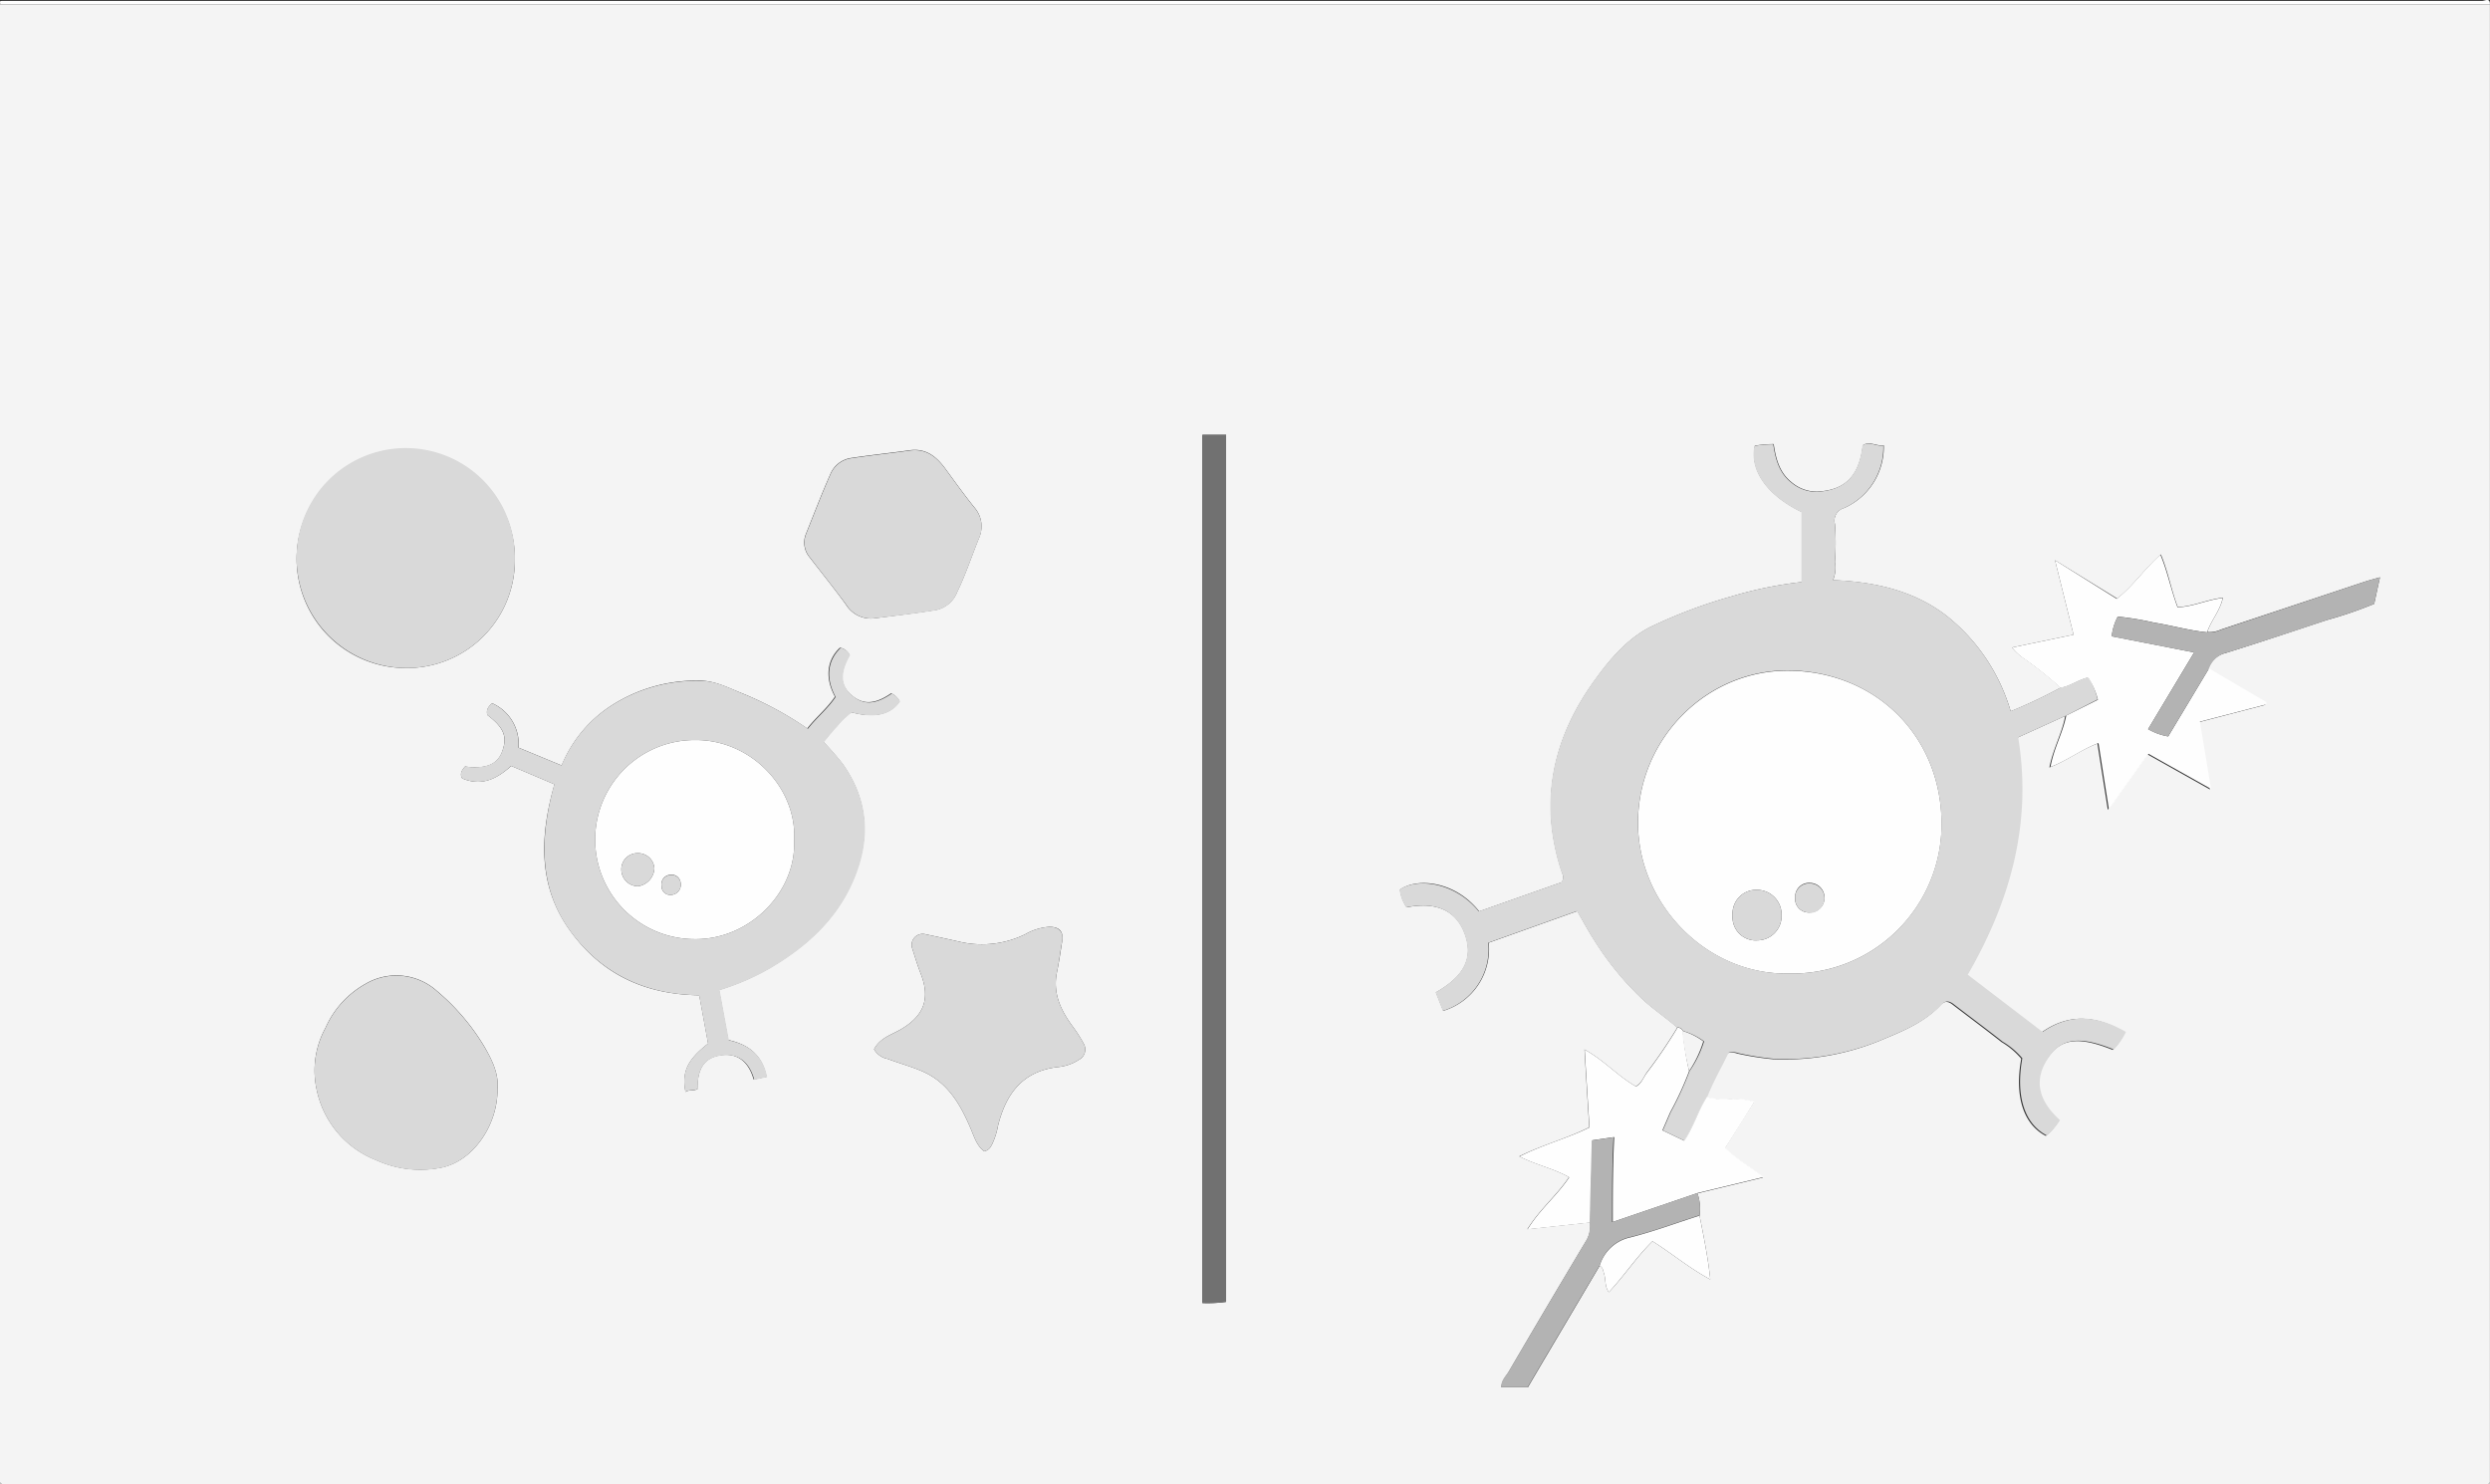 <svg xmlns="http://www.w3.org/2000/svg" viewBox="0 0 342.24 204"><rect x="0" y="0" width="342.24" height="204" fill="#333333" stroke="none"/><g id="Layer_2" data-name="Layer 2"><g id="GRAY_t-cell_selection_activation_Image" data-name="GRAY_t-cell selection | activation Image"><path d="M342.23.61V203.75L342,204H.26L0,203.75V.61ZM219.86,174c.44.17.46.57.59,1,.29.84.08,1.81.68,2.61,2.13-2.25,3.8-4.83,6-7,2.69,1.68,5,3.67,7.94,5.24-.33-3.14-.93-6-1.47-8.76a6.49,6.49,0,0,0-.3-3.06l9-2.17c-1.89-1.5-3.67-2.53-5.25-4,1.31-2.09,2.62-4.18,4-6.35a10.39,10.39,0,0,0-3-.43,10.34,10.34,0,0,1-3.55-.22c.82-2.16,2-4.15,2.94-6.11a2.17,2.17,0,0,1,1.33.06,39,39,0,0,0,5,.79,34.63,34.63,0,0,0,15.37-2.88c2.75-1.13,5.49-2.35,7.58-4.58.56-.6,1.07-.51,1.66-.05,2.24,1.72,4.51,3.4,6.73,5.15a10.59,10.59,0,0,1,2.7,2.28c-.94,5.15.28,9,3.38,10.61a9,9,0,0,0,1.8-2.11c-3-2.68-3.84-5.72-1.24-9.05,1.8-2.3,4.27-2.42,8.63-.66a9,9,0,0,0,1.67-2.41c-3.9-2.32-7.69-2.67-11.45,0l-10.29-7.87c5.94-10.26,8.85-20.94,6.93-32.62l6.61-3c-.42,2.36-1.66,4.47-2.17,7.08,2.44-.94,4.33-2.44,6.6-3.28l1.43,9.1,5.44-7.63,8.6,4.83c-.54-3.24-1-6.22-1.53-9.24l9.12-2.38,0-.32-7.87-4.63a3.41,3.41,0,0,1,2.46-2.19c4.64-1.44,9.26-3,13.87-4.52A57,57,0,0,0,326.32,83c.25-1.15.5-2.3.8-3.65-.89.25-1.57.43-2.23.65l-19.64,6.53a3.65,3.65,0,0,1-1.87.34c.53-1.62,1.78-2.93,2.15-4.72-2.24.27-4.16,1.23-6.21,1.28C298.4,81,298,78.57,297,76.2c-2.25,2-3.81,4.35-6,6.07L282.45,77,285,87.24,276.54,89a7.51,7.51,0,0,0,1.89,1.65,52.42,52.42,0,0,1,4.81,3.86,68.74,68.74,0,0,1-6.88,3.26,26,26,0,0,0-9-13.27c-4.51-3.38-9.74-4.51-15.42-4.76a4.32,4.32,0,0,0,.26-2.49,32.64,32.64,0,0,0,0-5.23,1.78,1.78,0,0,1,1.26-2.19,9.16,9.16,0,0,0,5.46-8.62c-1.05.14-2-.64-2.88,0-.54,5-3.23,6.18-6.25,6.36a5.33,5.33,0,0,1-3.53-1.28c-1.69-1.33-2.17-3.24-2.47-5.25a15.15,15.15,0,0,0-2.59.22c-.71,3.41,1.74,6.85,6.46,9.11V80a55.18,55.18,0,0,0-9.74,2,68.74,68.74,0,0,0-11.25,4.27c-3,1.6-5.28,4.21-7.3,7-5.89,8-7.89,16.81-4.73,26.49.14.43.44.88,0,1.51l-11.33,4c-3.22-4.1-8.43-4.71-10.88-3a5.32,5.32,0,0,0,.92,2.44c4.7-.93,6.86,1,7.82,3.22,1.74,4.08-.45,6.55-3.8,8.47l1,2.54a8.85,8.85,0,0,0,6.25-9.36l12.18-4.35c.79,1.37,1.52,2.73,2.34,4a41.48,41.48,0,0,0,6.51,8c1.54,1.45,3.3,2.6,4.89,4a68.24,68.24,0,0,1-4.21,6.2c-.45.66-.74,1.51-1.5,1.88-2.48-1.4-4.33-3.56-7.05-5.06.22,3.65.43,7.07.66,10.69-3,1.52-6.35,2.38-9.63,4,2.35,1.19,4.73,1.66,6.84,2.86-1.66,2.51-4,4.38-5.72,7.15l8.62-.93a3.94,3.94,0,0,1-.46,2.41q-5.4,9-10.72,18.12c-.38.65-1,1.22-1,2.15H210c.82-1.4,1.66-2.84,2.51-4.27Zm-124-24.33c0-2.13.49-4,2.72-4.54,2.6-.61,4.28.69,5,3.24l1.77-.37c-.58-3-2.48-4.45-5.26-5.06l-1.27-6.87a33.33,33.33,0,0,0,6.94-3c5.06-3,9.26-6.74,11.56-12.31s2-10.77-1.5-15.74a38.33,38.33,0,0,0-2.66-3.06c.66-.78,1.21-1.51,1.84-2.16a10.27,10.27,0,0,1,2-1.91c3.12.86,5.42.33,6.63-1.51a2.34,2.34,0,0,0-1.15-1.09c-2,1.38-3.54,1.59-5,.6-2.45-1.69-1.87-3.81-.73-5.86a1.71,1.71,0,0,0-1.31-1c-1.81,1.7-2.07,4.16-.68,6.73-1.07,1.6-2.59,2.81-3.81,4.37a47.5,47.5,0,0,0-8.74-4.75c-1.93-.75-3.8-1.78-5.9-1.83A21.6,21.6,0,0,0,84,97a17.88,17.88,0,0,0-6.8,8.21l-5.93-2.45a6.1,6.1,0,0,0-3.63-6.1c-.58.51-.85,1-.64,1.63,2.29,1.75,2.77,3,2,5.07-.68,1.74-2.21,2.37-5.08,2-.41.47-.78,1-.39,1.63,2.71,1.16,4.82,0,6.74-1.71l5.94,2.52c-2,7-2.32,13.85,2.06,20s10.41,8.9,17.84,9l1.22,6.64c-2.84,2.22-3.64,3.87-3.11,6.65C94.69,149.74,95.27,150,95.9,149.68ZM70.77,76.82a15,15,0,1,0-15,15A14.84,14.84,0,0,0,70.77,76.82Zm-2.4,72.92c.22-2.15-.75-4.07-1.83-5.94a30.33,30.33,0,0,0-6.49-7.6,8.35,8.35,0,0,0-9.77-1,12.89,12.89,0,0,0-5.54,6.07,12.19,12.19,0,0,0-1.23,8.42,13.28,13.28,0,0,0,8.16,9.75,14.62,14.62,0,0,0,9.19,1C65.25,159.42,68.44,154.39,68.37,149.74Zm51.77-5.52a2.7,2.7,0,0,0,1.85,1.32c1.52.58,3.1,1,4.61,1.64,3.58,1.48,5.33,4.49,6.76,7.81.51,1.18.86,2.47,1.91,3.25.7-.14.88-.59,1.11-1a10,10,0,0,0,.79-2.5c1.09-4.36,3.34-7.49,8.2-8.07a6.39,6.39,0,0,0,2.91-1,1.59,1.59,0,0,0,.65-2.25,19.75,19.75,0,0,0-1.55-2.41c-1.61-2.21-2.7-4.51-2.1-7.41.29-1.38.49-2.81.71-4.21s-.42-2-1.76-2a7.67,7.67,0,0,0-3.28,1,13.48,13.48,0,0,1-8.83,1.1c-1.62-.37-3.25-.73-4.88-1.07a1.52,1.52,0,0,0-1.84,2c.36,1.13.71,2.28,1.14,3.39,1.33,3.38.5,5.73-2.57,7.58C122.64,142.2,121,142.59,120.14,144.22Zm45.13-84.45V179.1a18.25,18.25,0,0,0,3.25-.16V59.77ZM120.09,85c2.87-.38,5.74-.7,8.6-1.17a4,4,0,0,0,2.86-2.45c1.17-2.41,2-4.94,3-7.41a3.93,3.93,0,0,0-.55-4.14c-1.43-1.76-2.74-3.6-4.08-5.43-1.22-1.65-2.65-2.83-4.9-2.51-2.71.38-5.43.66-8.13,1.07a3.65,3.65,0,0,0-2.78,2.25c-1.19,2.68-2.24,5.43-3.33,8.15a3.15,3.15,0,0,0,.51,3.26c1.67,2.17,3.4,4.3,5,6.51A4,4,0,0,0,120.09,85Z" fill="#f4f4f4"/><path d="M342.23.61H0C.12.46-.21.11.26.13c.28,0,.56,0,.84,0q170,0,340,0C341.46.17,342.26-.42,342.23.61Z" fill="#fefefe"/><path d="M0,203.75l.24.24Q0,204.05,0,203.75Z" fill="#fefefe"/><path d="M342,204l.24-.24Q342.29,204,342,204Z" fill="#fefefe"/><path d="M230.48,141.23c-1.59-1.38-3.35-2.53-4.89-4a41.48,41.48,0,0,1-6.51-8c-.82-1.3-1.55-2.66-2.34-4l-12.18,4.35a8.85,8.85,0,0,1-6.25,9.36l-1-2.54c3.35-1.92,5.54-4.39,3.8-8.47-1-2.26-3.12-4.15-7.82-3.22a5.32,5.32,0,0,1-.92-2.44c2.45-1.66,7.66-1,10.88,3l11.33-4c.49-.63.19-1.08,0-1.51-3.16-9.68-1.16-18.44,4.73-26.49,2-2.74,4.25-5.35,7.3-7a68.74,68.74,0,0,1,11.25-4.27,55.18,55.18,0,0,1,9.74-2V70.4c-4.72-2.26-7.17-5.7-6.46-9.11a15.15,15.15,0,0,1,2.59-.22c.3,2,.78,3.92,2.47,5.25a5.33,5.33,0,0,0,3.53,1.28c3-.18,5.71-1.38,6.25-6.36.92-.65,1.83.13,2.88,0a9.16,9.16,0,0,1-5.46,8.62A1.78,1.78,0,0,0,252.2,72a32.64,32.64,0,0,1,0,5.23,4.32,4.32,0,0,1-.26,2.49c5.68.25,10.91,1.38,15.42,4.76a26,26,0,0,1,9,13.27,68.74,68.74,0,0,0,6.88-3.26c1.34-.2,2.44-1.1,3.8-1.41a9.79,9.79,0,0,1,1.27,3.06L284,98.35l-6.61,3c1.92,11.68-1,22.36-6.93,32.62l10.29,7.87c3.76-2.62,7.55-2.27,11.45,0a9,9,0,0,1-1.67,2.41c-4.36-1.76-6.83-1.64-8.63.66-2.6,3.33-1.75,6.37,1.24,9.05a9,9,0,0,1-1.8,2.11c-3.1-1.59-4.32-5.46-3.38-10.61a10.59,10.59,0,0,0-2.7-2.28c-2.22-1.75-4.49-3.43-6.73-5.15-.59-.46-1.1-.55-1.66.05-2.09,2.23-4.83,3.45-7.58,4.58a34.63,34.63,0,0,1-15.37,2.88,39,39,0,0,1-5-.79,2.17,2.17,0,0,0-1.33-.06c-.95,2-2.12,4-2.94,6.11-1.21,1.86-1.79,4.05-3.1,6l-3-1.43c.38-.87.73-1.7,1.09-2.52a43.82,43.82,0,0,0,2.58-5.62,15.39,15.39,0,0,0,2-4.09,9,9,0,0,0-2.9-1.44A.77.77,0,0,0,230.48,141.23Zm15.37-7.42a20.53,20.53,0,0,0,21-20.66c-.06-12.07-9.1-20.83-20.94-21-11.42-.12-20.75,9.43-20.78,20.88C225.12,124.36,234.65,134,245.85,133.81Z" fill="#d9d9d9"/><path d="M95.9,149.68c-.63.28-1.21.06-1.7.41-.53-2.78.27-4.43,3.11-6.65l-1.22-6.64c-7.43-.08-13.54-3-17.84-9s-4-13-2.06-20l-5.94-2.52c-1.92,1.74-4,2.87-6.74,1.71-.39-.67,0-1.16.39-1.63,2.87.33,4.4-.3,5.08-2,.81-2.06.33-3.32-2-5.07-.21-.64.06-1.12.64-1.63a6.1,6.1,0,0,1,3.63,6.1l5.93,2.45A17.88,17.88,0,0,1,84,97,21.6,21.6,0,0,1,96.4,93.59c2.1,0,4,1.08,5.9,1.83a47.5,47.5,0,0,1,8.74,4.75c1.22-1.56,2.74-2.77,3.81-4.37-1.39-2.57-1.13-5,.68-6.73a1.71,1.71,0,0,1,1.31,1c-1.14,2-1.72,4.17.73,5.86,1.44,1,3,.78,5-.6a2.34,2.34,0,0,1,1.15,1.09c-1.21,1.84-3.51,2.37-6.63,1.51a10.27,10.27,0,0,0-2,1.91c-.63.65-1.18,1.38-1.84,2.16a38.33,38.33,0,0,1,2.66,3.06c3.5,5,3.78,10.23,1.5,15.74s-6.5,9.35-11.56,12.31a33.33,33.33,0,0,1-6.94,3l1.27,6.87c2.78.61,4.68,2.08,5.26,5.06l-1.77.37c-.7-2.55-2.38-3.85-5-3.24C96.39,145.66,95.86,147.55,95.9,149.68Zm13.25-34.15c.43-7.1-5.83-13.87-13.61-13.81a13.68,13.68,0,0,0-.12,27.36C103,129.21,109.47,122.6,109.15,115.53Z" fill="#d9d9d9"/><path d="M70.77,76.82a14.84,14.84,0,0,1-15,15,15.12,15.12,0,0,1-15-15.45,15,15,0,0,1,30,.44Z" fill="#d9d9d9"/><path d="M68.37,149.74c.07,4.65-3.12,9.68-7.51,10.73a14.62,14.62,0,0,1-9.19-1,13.28,13.28,0,0,1-8.16-9.75,12.19,12.19,0,0,1,1.23-8.42,12.89,12.89,0,0,1,5.54-6.07,8.35,8.35,0,0,1,9.77,1,30.33,30.33,0,0,1,6.49,7.6C67.62,145.67,68.59,147.59,68.37,149.74Z" fill="#d9d9d9"/><path d="M284,98.35l4.35-2.17A9.79,9.79,0,0,0,287,93.12c-1.36.31-2.46,1.21-3.8,1.41a52.42,52.42,0,0,0-4.81-3.86A7.51,7.51,0,0,1,276.54,89L285,87.24,282.45,77l8.48,5.31c2.22-1.72,3.78-4.09,6-6.07,1,2.37,1.44,4.79,2.36,7.23,2.05-.05,4-1,6.21-1.28-.37,1.79-1.62,3.1-2.15,4.72-2.46-.25-4.84-.94-7.27-1.33a40.27,40.27,0,0,0-5-.83,7.47,7.47,0,0,0-.83,2.71l11.33,2.21-6.33,10.55a8.29,8.29,0,0,0,2.76,1l5.61-9.35,7.87,4.63,0,.32-9.12,2.38c.5,3,1,6,1.53,9.24l-8.6-4.83-5.44,7.63-1.43-9.1c-2.27.84-4.16,2.34-6.6,3.28C282.3,102.82,283.54,100.71,284,98.35Z" fill="#fefefe"/><path d="M120.14,144.22c.83-1.63,2.5-2,3.83-2.83,3.07-1.85,3.9-4.2,2.57-7.58-.43-1.11-.78-2.26-1.14-3.39a1.52,1.52,0,0,1,1.84-2c1.63.34,3.26.7,4.88,1.07a13.48,13.48,0,0,0,8.83-1.1,7.67,7.67,0,0,1,3.28-1c1.34,0,2,.73,1.76,2s-.42,2.83-.71,4.21c-.6,2.9.49,5.2,2.1,7.41a19.75,19.75,0,0,1,1.55,2.41,1.59,1.59,0,0,1-.65,2.25,6.39,6.39,0,0,1-2.91,1c-4.86.58-7.11,3.71-8.2,8.07a10,10,0,0,1-.79,2.5c-.23.42-.41.87-1.11,1-1.05-.78-1.4-2.07-1.91-3.25-1.43-3.32-3.18-6.33-6.76-7.81-1.51-.63-3.09-1.06-4.61-1.64A2.7,2.7,0,0,1,120.14,144.22Z" fill="#d9d9d9"/><path d="M165.27,59.77h3.25V178.94a18.25,18.25,0,0,1-3.25.16Z" fill="#717171"/><path d="M120.09,85a4,4,0,0,1-3.77-1.87c-1.62-2.21-3.35-4.34-5-6.51a3.15,3.15,0,0,1-.51-3.26c1.09-2.72,2.14-5.47,3.33-8.15A3.65,3.65,0,0,1,116.9,63c2.7-.41,5.42-.69,8.13-1.07,2.25-.32,3.68.86,4.9,2.51,1.34,1.83,2.65,3.67,4.08,5.43a3.93,3.93,0,0,1,.55,4.14c-1,2.47-1.84,5-3,7.41a4,4,0,0,1-2.86,2.45C125.83,84.34,123,84.66,120.09,85Z" fill="#d9d9d9"/><path d="M232.16,147.22a43.82,43.82,0,0,1-2.58,5.62c-.36.82-.71,1.65-1.09,2.52l3,1.43c1.31-1.93,1.89-4.12,3.1-6a10.34,10.34,0,0,0,3.55.22,10.39,10.39,0,0,1,3,.43c-1.35,2.17-2.66,4.26-4,6.35,1.58,1.51,3.36,2.54,5.25,4l-9,2.17-11.72,4c0-4,0-7.76.2-11.67l-3,.44c-.1,3.83-.2,7.57-.29,11.31l-8.62.93c1.69-2.77,4.06-4.64,5.72-7.15-2.11-1.2-4.49-1.67-6.84-2.86,3.28-1.66,6.67-2.52,9.63-4-.23-3.62-.44-7-.66-10.69,2.72,1.5,4.57,3.66,7.05,5.06.76-.37,1-1.22,1.5-1.88a68.24,68.24,0,0,0,4.21-6.2.77.77,0,0,1,.73.46A38.27,38.27,0,0,0,232.16,147.22Z" fill="#fefefe"/><path d="M218.49,168.06c.09-3.74.19-7.48.29-11.31l3-.44c-.22,3.91-.19,7.67-.2,11.67l11.72-4a6.49,6.49,0,0,1,.3,3.06c-3.18,1-6.32,2.21-9.55,3a5.61,5.61,0,0,0-4.19,3.91l-7.38,12.46c-.85,1.43-1.69,2.87-2.51,4.27h-3.62c-.07-.93.58-1.5,1-2.15q5.33-9.08,10.72-18.12A3.94,3.94,0,0,0,218.49,168.06Z" fill="#b3b3b3"/><path d="M303.62,91.88,298,101.23a8.29,8.29,0,0,1-2.76-1l6.33-10.55-11.33-2.21a7.47,7.47,0,0,1,.83-2.71,40.27,40.27,0,0,1,5,.83c2.43.39,4.81,1.08,7.27,1.33a3.65,3.65,0,0,0,1.87-.34L324.89,80c.66-.22,1.34-.4,2.23-.65-.3,1.35-.55,2.5-.8,3.65A57,57,0,0,1,320,85.17c-4.61,1.55-9.23,3.08-13.87,4.52A3.41,3.41,0,0,0,303.62,91.88Z" fill="#b3b3b3"/><path d="M219.86,174a5.61,5.61,0,0,1,4.19-3.91c3.23-.81,6.37-2,9.55-3,.54,2.81,1.14,5.62,1.47,8.76-2.94-1.57-5.25-3.56-7.94-5.24-2.2,2.14-3.87,4.72-6,7-.6-.8-.39-1.77-.68-2.61C220.32,174.58,220.3,174.18,219.86,174Z" fill="#fefefe"/><path d="M245.85,133.81c-11.2.22-20.73-9.45-20.71-20.74,0-11.45,9.36-21,20.78-20.88,11.84.13,20.88,8.89,20.94,21A20.53,20.53,0,0,1,245.85,133.81Zm-7.71-8a3.18,3.18,0,0,0,3.42,3.44,3.34,3.34,0,0,0,3.31-3.49,3.39,3.39,0,0,0-3.36-3.45A3.25,3.25,0,0,0,238.14,125.81Zm10.6-.39a2,2,0,1,0,0-4.07,1.9,1.9,0,0,0-2,2A1.87,1.87,0,0,0,248.74,125.42Z" fill="#fefefe"/><path d="M232.16,147.22a38.27,38.27,0,0,1-.95-5.53,9,9,0,0,1,2.9,1.44A15.39,15.39,0,0,1,232.16,147.22Z" fill="#f4f4f4"/><path d="M109.15,115.53c.32,7.07-6.14,13.68-13.73,13.55a13.68,13.68,0,0,1,.12-27.36C103.32,101.66,109.58,108.43,109.15,115.53Zm-21.51,1.74a2.21,2.21,0,0,0-2.24,2.29,2.3,2.3,0,0,0,2.32,2.25,2.63,2.63,0,0,0,2.22-2.43A2.23,2.23,0,0,0,87.64,117.27Zm5.91,4.11a1.23,1.23,0,0,0-1.41-1.14,1.29,1.29,0,0,0-1.21,1.51A1.17,1.17,0,0,0,92.14,123,1.38,1.38,0,0,0,93.55,121.38Z" fill="#fefefe"/><path d="M238.14,125.81a3.25,3.25,0,0,1,3.37-3.5,3.39,3.39,0,0,1,3.36,3.45,3.34,3.34,0,0,1-3.31,3.49A3.18,3.18,0,0,1,238.14,125.81Z" fill="#d9d9d9"/><path d="M248.74,125.42a1.87,1.87,0,0,1-2-2,1.9,1.9,0,0,1,2-2,2,2,0,1,1,0,4.07Z" fill="#d9d9d9"/><path d="M87.64,117.27a2.23,2.23,0,0,1,2.3,2.11,2.63,2.63,0,0,1-2.22,2.43,2.3,2.3,0,0,1-2.32-2.25A2.21,2.21,0,0,1,87.64,117.27Z" fill="#d9d9d9"/><path d="M93.55,121.38A1.38,1.38,0,0,1,92.14,123a1.17,1.17,0,0,1-1.21-1.22,1.29,1.29,0,0,1,1.21-1.51A1.23,1.23,0,0,1,93.55,121.38Z" fill="#d9d9d9"/></g></g></svg>